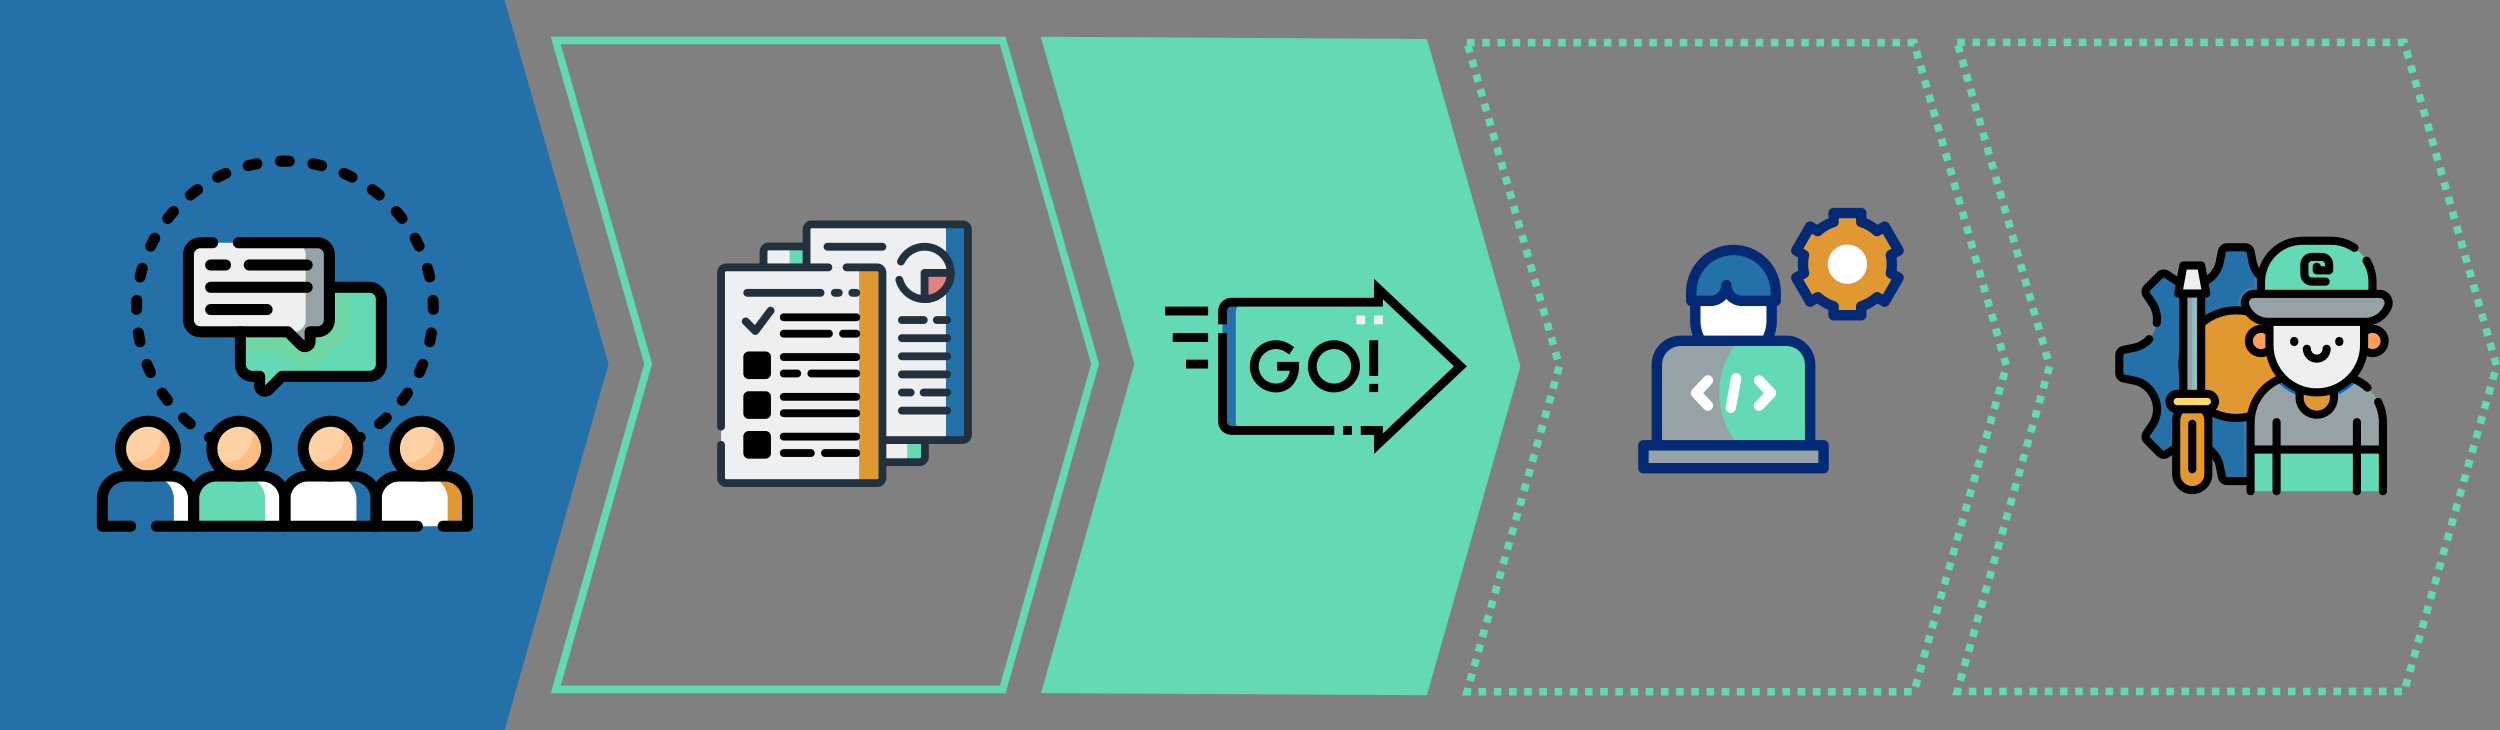 <?xml version="1.0" encoding="UTF-8" standalone="no"?>
<!-- Created with Inkscape (http://www.inkscape.org/) -->

<svg
   width="350.502mm"
   height="102.398mm"
   viewBox="0 0 350.502 102.398"
   version="1.1"
   id="svg1"
   xmlns:inkscape="http://www.inkscape.org/namespaces/inkscape"
   xmlns:sodipodi="http://sodipodi.sourceforge.net/DTD/sodipodi-0.dtd"
   xmlns:xlink="http://www.w3.org/1999/xlink"
   xmlns="http://www.w3.org/2000/svg"
   xmlns:svg="http://www.w3.org/2000/svg">
  <rect x="0" y="0" width="350.502" height="102.398" fill="#808080" stroke="none"/>
  <sodipodi:namedview
     id="namedview1"
     pagecolor="#ffffff"
     bordercolor="#000000"
     borderopacity="0.25"
     inkscape:showpageshadow="2"
     inkscape:pageopacity="0.0"
     inkscape:pagecheckerboard="0"
     inkscape:deskcolor="#d1d1d1"
     inkscape:document-units="mm" />
  <defs
     id="defs1">
    <clipPath
       id="a-2"
       clipPathUnits="userSpaceOnUse">
      <path
         d="M 0,512 H 512 V 0 H 0 Z"
         fill="#000000"
         opacity="1"
         data-original="#000000"
         id="path1-97" />
    </clipPath>
    <clipPath
       id="a-6"
       clipPathUnits="userSpaceOnUse">
      <path
         d="M 0,512 H 512 V 0 H 0 Z"
         fill="#000000"
         opacity="1"
         data-original="#000000"
         id="path1-9" />
    </clipPath>
    <linearGradient
       inkscape:collect="always"
       xlink:href="#swatch46"
       id="linearGradient46"
       x1="147.404"
       y1="87.141"
       x2="224.289"
       y2="87.141"
       gradientUnits="userSpaceOnUse"
       gradientTransform="matrix(0.835,0,0,0.835,66.57,37.258)" />
    <linearGradient
       id="swatch46"
       inkscape:swatch="solid">
      <stop
         style="stop-color:#63d9b5;stop-opacity:0.992;"
         offset="0"
         id="stop46" />
    </linearGradient>
  </defs>
  <g
     inkscape:label="Ebene 1"
     inkscape:groupmode="layer"
     id="layer1"
     transform="translate(-42.659,-58.897)">
    <path
       id="rect12"
       style="fill:#2470a9;fill-opacity:1;stroke:#2470a9;stroke-width:1.185;stroke-dasharray:none;stroke-opacity:1"
       d="m 43.251,59.489 h 69.7 l 14.413,50.445 -14.413,50.769 H 43.251 Z"
       sodipodi:nodetypes="cccccc" />
    <path
       id="rect12-3"
       style="fill:none;stroke:#63d9b6;stroke-width:1.065;stroke-dasharray:none;stroke-opacity:0.99"
       d="m 120.571,64.562 h 62.667 l 12.958,45.354 -12.958,45.646 h -62.667 l 12.958,-45.656 z"
       sodipodi:nodetypes="ccccccc" />
    <path
       id="rect12-3-6"
       style="fill:#63d9b5;fill-opacity:0.992;stroke:url(#linearGradient46);stroke-width:0.89;stroke-dasharray:none;stroke-opacity:0.992"
       d="m 189.154,64.497 53.238,0.312 12.969,45.445 -12.99,45.667 -53.176,-0.292 12.959,-45.732 z"
       sodipodi:nodetypes="ccccccc" />
    <path
       id="rect12-3-6-8"
       style="fill:none;stroke:#63d9b6;stroke-width:1.065;stroke-dasharray:1.065, 1.065;stroke-dashoffset:0;stroke-opacity:0.99"
       d="m 248.336,64.877 h 62.667 l 12.958,45.354 -12.958,45.646 H 248.336 l 12.958,-45.656 z"
       sodipodi:nodetypes="ccccccc" />
    <path
       id="rect12-3-6-8-2"
       style="fill:none;stroke:#63d9b6;stroke-width:1.065;stroke-dasharray:1.065, 1.065;stroke-dashoffset:0;stroke-opacity:0.99"
       d="m 317.062,64.844 h 62.667 l 12.958,45.354 -12.958,45.646 H 317.062 l 12.958,-45.656 z"
       sodipodi:nodetypes="ccccccc" />
    <g
       id="g27"
       transform="matrix(0.103,0,0,0.103,56.234,80.712)">
      <path
         d="M 371.159,179.228 H 211.553 c -8.926,0 -16.163,7.236 -16.163,16.163 v 88.894 c 0,8.926 7.236,16.163 16.163,16.163 h 10.102 v 13.06 a 7.143,7.143 0 0 0 7.143,7.143 7.147,7.147 0 0 0 5.051,-2.092 l 18.111,-18.111 h 119.199 c 8.926,0 16.163,-7.236 16.163,-16.163 V 195.39 c -10e-4,-8.926 -7.237,-16.162 -16.163,-16.162 z"
         fill="#63d9b6"
         data-original="#9be69d"
         opacity="1"
         class=""
         id="path1" />
      <path
         d="m 211.553,179.228 c -8.926,0 -16.163,7.236 -16.163,16.163 v 72.732 h 52.935 l 9.826,9.826 c 6.691,6.691 15.588,10.377 25.051,10.377 15.233,0 28.251,-9.663 33.246,-23.181 16.626,-6.437 28.446,-22.598 28.446,-41.469 V 179.229 H 211.553 Z"
         fill="#6fd7a3"
         data-original="#6fd7a3"
         class=""
         id="path2" />
      <path
         d="m 140.841,118.618 h 159.606 c 8.926,0 16.163,7.236 16.163,16.163 v 88.894 c 0,8.926 -7.236,16.163 -16.163,16.163 h -10.102 v 13.06 a 7.143,7.143 0 0 1 -7.143,7.143 7.147,7.147 0 0 1 -5.051,-2.092 L 260.04,239.838 H 140.841 c -8.926,0 -16.163,-7.236 -16.163,-16.163 V 134.78 c 0.001,-8.926 7.237,-16.162 16.163,-16.162 z"
         fill="#edeff0"
         data-original="#dff6fd"
         class=""
         opacity="1"
         id="path3" />
      <path
         d="m 284.285,134.78 v 88.894 c 0,6.695 -4.07,12.439 -9.871,14.892 -3.751,1.586 -6.291,5.136 -6.291,9.208 v 0.143 l 9.851,9.851 c 1.211,1.211 2.777,2.059 4.481,2.233 a 7.144,7.144 0 0 0 7.891,-7.105 v -13.06 h 10.102 c 8.926,0 16.163,-7.236 16.163,-16.163 V 134.78 c 0,-8.926 -7.236,-16.163 -16.163,-16.163 h -32.325 c 8.925,10e-4 16.162,7.237 16.162,16.163 z"
         fill="#97a2a6"
         data-original="#c8effe"
         class=""
         opacity="1"
         id="path4" />
      <circle
         cx="193.875"
         cy="398.888"
         r="37.275"
         fill="#fed2a4"
         data-original="#fed2a4"
         class=""
         id="circle4" />
      <path
         d="m 209.054,364.845 a 37.131,37.131 0 0 1 3.232,15.179 c 0,20.586 -16.689,37.275 -37.275,37.275 a 37.128,37.128 0 0 1 -15.179,-3.232 c 5.814,13.018 18.864,22.096 34.043,22.096 20.586,0 37.275,-16.689 37.275,-37.275 0,-15.179 -9.078,-28.229 -22.096,-34.043 z"
         fill="#ffbd86"
         data-original="#ffbd86"
         class=""
         id="path5" />
      <path
         d="m 131.75,504.5 v -37.275 c 0,-17.155 13.907,-31.062 31.062,-31.062 h 62.125 c 17.155,0 31.062,13.907 31.062,31.062 V 504.5 Z"
         fill="#63d9b6"
         data-original="#fe93d3"
         class=""
         opacity="1"
         id="path6" />
      <path
         d="m 224.938,436.163 h -26.921 c 17.155,0 31.062,13.907 31.062,31.062 V 504.5 H 256 v -37.275 c 0,-17.155 -13.907,-31.062 -31.062,-31.062 z"
         fill="#ffffff"
         data-original="#fe73c5"
         class=""
         opacity="1"
         id="path7" />
      <circle
         cx="442.375"
         cy="398.888"
         r="37.275"
         fill="#fed2a4"
         data-original="#fed2a4"
         class=""
         id="circle7" />
      <path
         d="m 457.554,364.845 a 37.131,37.131 0 0 1 3.232,15.179 c 0,20.586 -16.689,37.275 -37.275,37.275 a 37.128,37.128 0 0 1 -15.179,-3.232 c 5.814,13.018 18.864,22.096 34.043,22.096 20.586,0 37.275,-16.689 37.275,-37.275 0,-15.179 -9.078,-28.229 -22.096,-34.043 z"
         fill="#ffbd86"
         data-original="#ffbd86"
         class=""
         id="path8" />
      <path
         d="m 380.25,504.5 v -37.275 c 0,-17.155 13.907,-31.062 31.062,-31.062 h 62.125 c 17.155,0 31.062,13.907 31.062,31.062 V 504.5 Z"
         fill="#ffffff"
         data-original="#fee97d"
         class=""
         opacity="1"
         id="path9" />
      <path
         d="m 473.438,436.163 h -26.921 c 17.155,0 31.062,13.907 31.062,31.062 V 504.5 H 504.5 v -37.275 c 0,-17.155 -13.907,-31.062 -31.062,-31.062 z"
         fill="#e09932"
         data-original="#fedf30"
         class=""
         opacity="1"
         id="path10" />
      <circle
         cx="318.125"
         cy="398.888"
         r="37.275"
         fill="#fed2a4"
         data-original="#fed2a4"
         class=""
         id="circle10" />
      <path
         d="m 333.304,364.845 a 37.131,37.131 0 0 1 3.232,15.179 c 0,20.586 -16.689,37.275 -37.275,37.275 a 37.128,37.128 0 0 1 -15.179,-3.232 c 5.814,13.018 18.864,22.096 34.043,22.096 20.586,0 37.275,-16.689 37.275,-37.275 0,-15.179 -9.078,-28.229 -22.096,-34.043 z"
         fill="#ffbd86"
         data-original="#ffbd86"
         class=""
         id="path11" />
      <path
         d="m 256,504.5 v -37.275 c 0,-17.155 13.907,-31.062 31.062,-31.062 h 62.125 c 17.155,0 31.062,13.907 31.062,31.062 V 504.5 Z"
         fill="#ffffff"
         data-original="#b3dafe"
         class=""
         opacity="1"
         id="path12" />
      <path
         d="m 349.188,436.163 h -26.921 c 17.155,0 31.062,13.907 31.062,31.062 V 504.5 h 26.921 v -37.275 c 0,-17.155 -13.907,-31.062 -31.062,-31.062 z"
         fill="#2470a9"
         data-original="#8ac9fe"
         class=""
         opacity="1"
         id="path13" />
      <circle
         cx="69.625"
         cy="398.888"
         r="37.275"
         fill="#fed2a4"
         data-original="#fed2a4"
         class=""
         id="circle13" />
      <path
         d="m 84.804,364.845 a 37.131,37.131 0 0 1 3.232,15.179 c 0,20.586 -16.689,37.275 -37.275,37.275 a 37.128,37.128 0 0 1 -15.179,-3.232 c 5.814,13.018 18.864,22.096 34.043,22.096 20.586,0 37.275,-16.689 37.275,-37.275 0,-15.179 -9.078,-28.229 -22.096,-34.043 z"
         fill="#ffbd86"
         data-original="#ffbd86"
         class=""
         id="path14" />
      <path
         d="m 7.5,504.5 v -37.275 c 0,-17.155 13.907,-31.062 31.062,-31.062 h 62.125 c 17.155,0 31.062,13.907 31.062,31.062 V 504.5 Z"
         fill="#2470a9"
         data-original="#d9b1ee"
         class=""
         opacity="1"
         id="path15" />
      <path
         d="M 100.688,436.163 H 73.767 c 17.155,0 31.062,13.907 31.062,31.062 V 504.5 h 26.921 v -37.275 c 0,-17.155 -13.907,-31.062 -31.062,-31.062 z"
         fill="#ffffff"
         data-original="#cb97e7"
         class=""
         opacity="1"
         id="path16" />
      <path
         d="m 256,7.5 c 2.007,0 4.007,0.029 6,0.087"
         style="stroke-width:15;stroke-linecap:round;stroke-linejoin:round"
         fill="none"
         stroke="#000000"
         stroke-width="15"
         stroke-linecap="round"
         stroke-linejoin="round"
         data-original="#000000"
         class=""
         opacity="1"
         id="path17" />
      <path
         d="m 294.1,11.087 c 93.364,17.817 163.93,99.888 163.93,198.443 0,68.358 -33.954,128.792 -85.912,165.353"
         style="stroke-width:15;stroke-linecap:round;stroke-linejoin:round;stroke-dasharray:12.12, 32.321"
         fill="none"
         stroke="#000000"
         stroke-width="15"
         stroke-linecap="round"
         stroke-linejoin="round"
         stroke-dasharray="12.12,32.321"
         data-original="#000000"
         class=""
         opacity="1"
         id="path18" />
      <path
         d="m 358.541,383.647 a 202.38,202.38 0 0 1 -5.211,2.973 m -194.66,0 a 202.38,202.38 0 0 1 -5.211,-2.973"
         style="stroke-width:15;stroke-linecap:round;stroke-linejoin:round"
         fill="none"
         stroke="#000000"
         stroke-width="15"
         stroke-linecap="round"
         stroke-linejoin="round"
         data-original="#000000"
         class=""
         opacity="1"
         id="path19" />
      <path
         d="M 127.051,365.068 C 82.405,328.007 53.97,272.087 53.97,209.53 53.97,105.426 132.705,19.716 233.876,8.697"
         style="stroke-width:15;stroke-linecap:round;stroke-linejoin:round;stroke-dasharray:12.12, 32.321"
         fill="none"
         stroke="#000000"
         stroke-width="15"
         stroke-linecap="round"
         stroke-linejoin="round"
         stroke-dasharray="12.12,32.321"
         data-original="#000000"
         class=""
         opacity="1"
         id="path20" />
      <path
         d="M 250,7.587 A 206.25,206.25 0 0 1 256,7.5"
         style="stroke-width:15;stroke-linecap:round;stroke-linejoin:round"
         fill="none"
         stroke="#000000"
         stroke-width="15"
         stroke-linecap="round"
         stroke-linejoin="round"
         data-original="#000000"
         class=""
         opacity="1"
         id="path21" />
      <path
         d="m 316.61,179.23 h 54.55 c 8.92,0 16.16,7.23 16.16,16.16 v 88.89 c 0,8.93 -7.24,16.17 -16.16,16.17 h -119.2 l -18.11,18.11 a 7.146,7.146 0 0 1 -5.05,2.09 c -3.95,0 -7.15,-3.2 -7.15,-7.14 v -13.06 h -10.1 c -8.92,0 -16.16,-7.24 -16.16,-16.17 v -44.44 m 90.915,-90.917 h -78.793 m 24.244,60.61 h -76.772 m 20.203,-60.61 h -20.203 m 0,30.305 h 131.321"
         style="stroke-width:15;stroke-linecap:round;stroke-linejoin:round;stroke-miterlimit:10"
         fill="none"
         stroke="#000000"
         stroke-width="15"
         stroke-linecap="round"
         stroke-linejoin="round"
         stroke-miterlimit="10"
         data-original="#000000"
         class=""
         opacity="1"
         id="path22" />
      <path
         d="m 192.69,118.62 h 107.76 c 8.92,0 16.16,7.23 16.16,16.16 v 88.89 c 0,8.93 -7.24,16.17 -16.16,16.17 h -10.1 v 13.06 c 0,3.94 -3.2,7.14 -7.15,7.14 -1.89,0 -3.71,-0.75 -5.05,-2.09 l -18.11,-18.11 h -119.2 c -8.92,0 -16.16,-7.24 -16.16,-16.17 v -88.89 c 0,-8.93 7.24,-16.16 16.16,-16.16 h 16.85"
         style="stroke-width:15;stroke-linecap:round;stroke-linejoin:round;stroke-miterlimit:10"
         fill="none"
         stroke="#000000"
         stroke-width="15"
         stroke-linecap="round"
         stroke-linejoin="round"
         stroke-miterlimit="10"
         data-original="#000000"
         class=""
         opacity="1"
         id="path23" />
      <circle
         cx="193.875"
         cy="398.888"
         r="37.275"
         style="stroke-width:15;stroke-linecap:round;stroke-linejoin:round;stroke-miterlimit:10"
         fill="none"
         stroke="#000000"
         stroke-width="15"
         stroke-linecap="round"
         stroke-linejoin="round"
         stroke-miterlimit="10"
         data-original="#000000"
         class=""
         opacity="1"
         id="circle23" />
      <path
         d="m 131.75,504.5 v -37.275 c 0,-17.155 13.907,-31.062 31.062,-31.062 h 62.125 c 17.155,0 31.062,13.907 31.062,31.062 V 504.5 Z"
         style="stroke-width:15;stroke-linecap:round;stroke-linejoin:round;stroke-miterlimit:10"
         fill="none"
         stroke="#000000"
         stroke-width="15"
         stroke-linecap="round"
         stroke-linejoin="round"
         stroke-miterlimit="10"
         data-original="#000000"
         class=""
         opacity="1"
         id="path24" />
      <circle
         cx="442.375"
         cy="398.888"
         r="37.275"
         style="stroke-width:15;stroke-linecap:round;stroke-linejoin:round;stroke-miterlimit:10"
         fill="none"
         stroke="#000000"
         stroke-width="15"
         stroke-linecap="round"
         stroke-linejoin="round"
         stroke-miterlimit="10"
         data-original="#000000"
         class=""
         opacity="1"
         id="circle24" />
      <path
         d="m 471.3,504.5 h 33.2 v -37.27 c 0,-17.16 -13.91,-31.07 -31.06,-31.07 h -62.13 c -17.15,0 -31.06,13.91 -31.06,31.07 v 37.27 h 56.05"
         style="stroke-width:15;stroke-linecap:round;stroke-linejoin:round;stroke-miterlimit:10"
         fill="none"
         stroke="#000000"
         stroke-width="15"
         stroke-linecap="round"
         stroke-linejoin="round"
         stroke-miterlimit="10"
         data-original="#000000"
         class=""
         opacity="1"
         id="path25" />
      <circle
         cx="318.125"
         cy="398.888"
         r="37.275"
         style="stroke-width:15;stroke-linecap:round;stroke-linejoin:round;stroke-miterlimit:10"
         fill="none"
         stroke="#000000"
         stroke-width="15"
         stroke-linecap="round"
         stroke-linejoin="round"
         stroke-miterlimit="10"
         data-original="#000000"
         class=""
         opacity="1"
         id="circle25" />
      <path
         d="m 256,504.5 v -37.275 c 0,-17.155 13.907,-31.062 31.062,-31.062 h 62.125 c 17.155,0 31.062,13.907 31.062,31.062 V 504.5 Z"
         style="stroke-width:15;stroke-linecap:round;stroke-linejoin:round;stroke-miterlimit:10"
         fill="none"
         stroke="#000000"
         stroke-width="15"
         stroke-linecap="round"
         stroke-linejoin="round"
         stroke-miterlimit="10"
         data-original="#000000"
         class=""
         opacity="1"
         id="path26" />
      <circle
         cx="69.625"
         cy="398.888"
         r="37.275"
         style="stroke-width:15;stroke-linecap:round;stroke-linejoin:round;stroke-miterlimit:10"
         fill="none"
         stroke="#000000"
         stroke-width="15"
         stroke-linecap="round"
         stroke-linejoin="round"
         stroke-miterlimit="10"
         data-original="#000000"
         class=""
         opacity="1"
         id="circle26" />
      <path
         d="m 81.06,504.5 h 50.69 v -37.27 c 0,-17.16 -13.91,-31.07 -31.06,-31.07 H 38.56 c -17.15,0 -31.06,13.91 -31.06,31.07 v 37.27 h 38.56"
         style="stroke-width:15;stroke-linecap:round;stroke-linejoin:round;stroke-miterlimit:10"
         fill="none"
         stroke="#000000"
         stroke-width="15"
         stroke-linecap="round"
         stroke-linejoin="round"
         stroke-miterlimit="10"
         data-original="#000000"
         class=""
         opacity="1"
         id="path27" />
    </g>
    <g
       transform="matrix(0.073,0,0,0.073,142.37,89.802)"
       id="g16">
      <path
         d="M 184.136,91.152 V 49.914 h -73.652 c -5.523,0 -10,4.477 -10,10 v 31.238 z"
         fill="#edeff0"
         data-original="#8ac9fe"
         class=""
         opacity="1"
         id="path1-5" />
      <path
         d="m 150.652,49.914 h 33.484 v 41.238 h -33.484 z"
         fill="#63d9b6"
         data-original="#60b7ff"
         class=""
         opacity="1"
         id="path2-0" />
      <path
         d="m 327.864,420.848 v 43.413 h 72.565 c 5.523,0 10,-4.477 10,-10 v -33.413 z"
         fill="#edeff0"
         data-original="#8ac9fe"
         class=""
         opacity="1"
         id="path3-7" />
      <path
         d="m 376.565,420.848 v 33.413 c 0,5.523 -4.477,10 -10,10 h 33.864 c 5.523,0 10,-4.477 10,-10 v -33.413 z"
         fill="#63d9b6"
         data-original="#60b7ff"
         class=""
         opacity="1"
         id="path4-0" />
      <path
         d="M 184.136,91.152 V 49.914 h -73.652 c -5.523,0 -10,4.477 -10,10 v 31.238 z m 143.728,329.696 v 43.413 h 72.565 c 5.523,0 10,-4.477 10,-10 v -33.413 z"
         style="stroke-width:15;stroke-linecap:round;stroke-linejoin:round;stroke-miterlimit:10"
         fill="none"
         stroke="#23303d"
         stroke-width="15"
         stroke-linecap="round"
         stroke-linejoin="round"
         stroke-miterlimit="10"
         data-original="#000000"
         class=""
         opacity="1"
         id="path5-7" />
      <path
         d="M 483.081,7.5 H 193.136 c -5.523,0 -10,4.477 -10,10 v 73.652 h 135.729 c 4.963,0 9,4.038 9,9 v 321.696 h 155.217 c 5.523,0 10,-4.477 10,-10 V 17.5 c -10e-4,-5.523 -4.478,-10 -10.001,-10 z"
         fill="#edeff0"
         data-original="#f2fbff"
         class=""
         opacity="1"
         id="path6-5" />
      <path
         d="M 483.081,7.5 H 441 c 5.523,0 10,4.477 10,10 v 394.348 c 0,5.523 -4.477,10 -10,10 h 42.081 c 5.523,0 10,-4.477 10,-10 V 17.5 c 0,-5.523 -4.477,-10 -10,-10 z"
         fill="#2470a9"
         data-original="#dff6fd"
         class=""
         opacity="1"
         id="path7-9" />
      <path
         d="m 327.864,421.848 h 155.217 c 5.523,0 10,-4.477 10,-10 V 17.5 c 0,-5.523 -4.477,-10 -10,-10 H 193.136 c -5.523,0 -10,4.477 -10,10 v 73.652"
         style="stroke-width:15;stroke-linecap:round;stroke-linejoin:round;stroke-miterlimit:10"
         fill="none"
         stroke="#23303d"
         stroke-width="15"
         stroke-linecap="round"
         stroke-linejoin="round"
         stroke-miterlimit="10"
         data-original="#000000"
         class=""
         opacity="1"
         id="path8-4" />
      <path
         d="M 318.864,504.5 H 28.919 c -5.523,0 -10,-4.477 -10,-10 V 100.152 c 0,-5.523 4.477,-10 10,-10 h 289.945 c 5.523,0 10,4.477 10,10 V 494.5 c 0,5.523 -4.477,10 -10,10 z"
         fill="#edeff0"
         data-original="#fef0ae"
         class=""
         opacity="1"
         id="path9-5" />
      <path
         d="M 318.864,90.152 H 274 c 5.523,0 10,4.477 10,10 V 494.5 c 0,5.523 -4.477,10 -10,10 h 44.864 c 5.523,0 10,-4.477 10,-10 V 100.152 c 0,-5.523 -4.477,-10 -10,-10 z"
         fill="#e09932"
         data-original="#fee97d"
         class=""
         opacity="1"
         id="path10-7" />
      <path
         d="m 18.919,431 v 63.5 c 0,5.523 4.477,10 10,10 h 289.945 c 5.523,0 10,-4.477 10,-10 V 100.152 c 0,-5.523 -4.477,-10 -10,-10 H 260 m -35,0 H 28.919 c -5.523,0 -10,4.477 -10,10 V 396"
         style="stroke-width:15;stroke-linecap:round;stroke-linejoin:round;stroke-miterlimit:10"
         fill="none"
         stroke="#23303d"
         stroke-width="15"
         stroke-linecap="round"
         stroke-linejoin="round"
         stroke-miterlimit="10"
         data-original="#000000"
         class=""
         opacity="1"
         id="path11-2" />
      <path
         d="m 139.363,186.003 h 139.203 m -139.203,31.538 h 86.73 m 27.188,0 h 25.285 M 104.281,297.202 H 72.217 a 3,3 0 0 1 -3,-3 v -32.064 a 3,3 0 0 1 3,-3 h 32.063 a 3,3 0 0 1 3,3 v 32.064 a 2.998,2.998 0 0 1 -2.999,3 z m 35.082,-34.801 H 278.566 M 139.363,293.94 h 25.828 m 27.189,0 h 86.186 M 104.281,373.601 H 72.217 a 3,3 0 0 1 -3,-3 v -32.064 a 3,3 0 0 1 3,-3 h 32.063 a 3,3 0 0 1 3,3 v 32.064 a 2.998,2.998 0 0 1 -2.999,3 z M 139.363,338.8 H 278.566 M 139.363,370.339 H 278.566 M 104.281,450 H 72.217 a 3,3 0 0 1 -3,-3 v -32.064 a 3,3 0 0 1 3,-3 h 32.063 a 3,3 0 0 1 3,3 V 447 a 2.998,2.998 0 0 1 -2.999,3 z m 35.082,-34.801 h 139.203 m -139.203,31.538 h 51.929 m 87.274,0 H 218.48"
         style="stroke:#000000;stroke-width:15;stroke-linecap:round;stroke-linejoin:round;stroke-miterlimit:10"
         data-original="#000000"
         id="path12-4" />
      <path
         d="m 66.227,193.887 18.488,18.488 29.363,-39.151 m 252.181,18.068 h 41.995 m -41.995,34.801 h 87.002 m -87.002,34.801 h 87.002 m -87.002,34.801 h 87.002 m -87.002,34.801 H 383 m 25.013,0 h 45.248 m -87.002,34.801 h 87.002"
         style="stroke-width:15;stroke-linecap:round;stroke-linejoin:round;stroke-miterlimit:10"
         fill="none"
         stroke="#23303d"
         stroke-width="15"
         stroke-linecap="round"
         stroke-linejoin="round"
         stroke-miterlimit="10"
         data-original="#000000"
         class=""
         opacity="1"
         id="path13-5" />
      <circle
         cx="409.76"
         cy="100.777"
         r="50.276"
         fill="#edeff0"
         data-original="#ffd15b"
         class=""
         opacity="1"
         id="circle13-8" />
      <path
         d="m 361.253,114 c 5.807,21.35 25.318,37.054 48.507,37.054 27.767,0 50.276,-22.509 50.276,-50.276 0,-27.767 -22.509,-50.276 -50.276,-50.276 -19.965,0 -37.212,11.638 -45.327,28.499"
         style="stroke-width:15;stroke-linecap:round;stroke-linejoin:round;stroke-miterlimit:10"
         fill="none"
         stroke="#23303d"
         stroke-width="15"
         stroke-linecap="round"
         stroke-linejoin="round"
         stroke-miterlimit="10"
         data-original="#000000"
         class=""
         opacity="1"
         id="path14-5" />
      <path
         d="m 409.76,100.777 v 50.276 c 27.767,0 50.276,-22.51 50.276,-50.276 z"
         fill="#e38082"
         data-original="#fd6930"
         class=""
         opacity="1"
         id="path15-0" />
      <path
         d="m 409.76,100.777 v 50.276 c 27.767,0 50.276,-22.51 50.276,-50.276 z M 328.864,50.501 h -105.49 m 209.893,140.791 h 19.994 M 69.217,139 H 210 m 61,0 h 7.566 m -41.132,0 H 245"
         style="stroke-width:15;stroke-linecap:round;stroke-linejoin:round;stroke-miterlimit:10"
         fill="none"
         stroke="#23303d"
         stroke-width="15"
         stroke-linecap="round"
         stroke-linejoin="round"
         stroke-miterlimit="10"
         data-original="#000000"
         class=""
         opacity="1"
         id="path16-5" />
    </g>
    <g
       id="g9"
       transform="matrix(0.073,0,0,0.073,272.338,88.041)">
      <path
         d="m 256.349,148.413 v 69.003 c 0,40.523 -32.851,73.374 -73.374,73.374 -40.523,0 -73.374,-32.851 -73.374,-73.374 v -69.003 z"
         fill="#ffffff"
         data-original="#fdbeb9"
         class=""
         opacity="1"
         id="path1-1" />
      <path
         d="m 101.855,178.573 h 37.16 c 16.657,0 30.16,-13.503 30.16,-30.16 0,16.657 13.503,30.16 30.16,30.16 h 64.761 v -16.607 c 0,-44.801 -36.319,-81.12 -81.12,-81.12 -44.801,0 -81.12,36.319 -81.12,81.12 v 16.607 z"
         fill="#2470a9"
         data-original="#fd7da0"
         class=""
         opacity="1"
         id="path2-09" />
      <path
         d="M 284.394,255.33 H 81.557 c -25.316,0 -45.838,20.522 -45.838,45.838 V 456 H 330.232 V 301.168 c 0,-25.316 -20.522,-45.838 -45.838,-45.838 z"
         fill="#63d9b6"
         data-original="#67ccd1"
         class=""
         opacity="1"
         id="path3-79" />
      <path
         d="m 155.665,355.665 c 0,-38.247 13.824,-73.26 36.736,-100.335 H 81.557 c -25.316,0 -45.838,20.522 -45.838,45.838 V 456 H 192.402 C 169.489,428.925 155.665,393.912 155.665,355.665 Z M 10,456 h 345.951 v 44 H 10 Z"
         fill="#97a2a6"
         data-original="#27a2cc"
         class=""
         opacity="1"
         id="path4-7" />
      <path
         d="m 487.054,108.09 c 0,-6.006 -0.628,-11.864 -1.809,-17.519 L 500,82.052 473.434,36.038 458.66,44.568 A 85.195,85.195 0 0 0 428.335,27.046 V 10 h -53.132 v 17.046 a 85.165,85.165 0 0 0 -30.325,17.522 l -14.774,-8.53 -26.566,46.014 14.755,8.519 c -1.181,5.655 -1.809,11.513 -1.809,17.519 0,6.006 0.628,11.864 1.809,17.519 l -14.755,8.519 26.566,46.013 14.774,-8.53 a 85.178,85.178 0 0 0 30.325,17.521 v 17.046 h 53.132 v -17.046 a 85.178,85.178 0 0 0 30.325,-17.521 l 14.774,8.53 26.566,-46.013 -14.755,-8.519 a 85.613,85.613 0 0 0 1.809,-17.519 z"
         style="clip-rule:evenodd;fill-rule:evenodd"
         fill="#e09932"
         data-original="#fdcb50"
         class=""
         opacity="1"
         id="path5-5" />
      <circle
         cx="401.769"
         cy="108.09"
         r="37.679"
         style="clip-rule:evenodd;fill-rule:evenodd"
         transform="rotate(-45.001,401.77,108.095)"
         fill="#ffffff"
         data-original="#ffffff"
         id="circle5" />
      <path
         d="m 101.855,178.573 h 37.16 c 16.657,0 30.16,-13.503 30.16,-30.16 v 0 c 0,16.657 13.503,30.16 30.16,30.16 h 64.761 v -16.607 c 0,-44.801 -36.319,-81.12 -81.12,-81.12 v 0 c -44.801,0 -81.12,36.319 -81.12,81.12 v 16.607 z"
         style="stroke-width:20;stroke-linecap:round;stroke-linejoin:round;stroke-miterlimit:10"
         fill="none"
         stroke="#052a75"
         stroke-width="20"
         stroke-linecap="round"
         stroke-linejoin="round"
         stroke-miterlimit="10"
         data-original="#052a75"
         class=""
         id="path6-2" />
      <path
         d="M 284.394,255.33 H 81.557 c -25.316,0 -45.838,20.522 -45.838,45.838 V 456 H 330.232 V 301.168 c 0,-25.316 -20.522,-45.838 -45.838,-45.838 z M 109.601,178.573 v 38.844 c 0,13.739 3.785,26.59 10.356,37.584 M 245.993,255 c 6.571,-10.994 10.356,-23.845 10.356,-37.584 V 178.572 M 10,456 h 345.951 v 44 H 10 Z"
         style="stroke-width:20;stroke-linejoin:round;stroke-miterlimit:10"
         fill="none"
         stroke="#052a75"
         stroke-width="20"
         stroke-linejoin="round"
         stroke-miterlimit="10"
         data-original="#052a75"
         class=""
         id="path7-7" />
      <path
         d="m 232.16,331.502 22.815,24.163 -22.815,24.163 m -98.369,0 -22.815,-24.163 22.815,-24.163 m 54.369,-3.97 -10.369,56.266"
         style="stroke-width:20;stroke-linecap:round;stroke-linejoin:round;stroke-miterlimit:10"
         fill="none"
         stroke="#ffffff"
         stroke-width="20"
         stroke-linecap="round"
         stroke-linejoin="round"
         stroke-miterlimit="10"
         data-original="#ffffff"
         class=""
         id="path8-43" />
      <path
         d="m 487.054,108.09 c 0,-6.006 -0.628,-11.864 -1.809,-17.519 L 500,82.052 473.434,36.038 458.66,44.568 A 85.195,85.195 0 0 0 428.335,27.046 V 10 h -53.132 v 17.046 a 85.165,85.165 0 0 0 -30.325,17.522 l -14.774,-8.53 -26.566,46.014 14.755,8.519 c -1.181,5.655 -1.809,11.513 -1.809,17.519 0,6.006 0.628,11.864 1.809,17.519 l -14.755,8.519 26.566,46.013 14.774,-8.53 a 85.178,85.178 0 0 0 30.325,17.521 v 17.046 h 53.132 v -17.046 a 85.178,85.178 0 0 0 30.325,-17.521 l 14.774,8.53 26.566,-46.013 -14.755,-8.519 a 85.613,85.613 0 0 0 1.809,-17.519 z"
         style="clip-rule:evenodd;fill-rule:evenodd;stroke-width:20;stroke-linecap:round;stroke-linejoin:round;stroke-miterlimit:10"
         fill-rule="evenodd"
         clip-rule="evenodd"
         fill="none"
         stroke="#052a75"
         stroke-width="20"
         stroke-linecap="round"
         stroke-linejoin="round"
         stroke-miterlimit="10"
         data-original="#052a75"
         class=""
         id="path9-1" />
    </g>
    <g
       id="g43"
       transform="matrix(0.057,0,0,0.057,339.219,90.743)">
      <defs
         id="defs1-7" />
      <g
         clip-path="url(#a-6)"
         transform="matrix(1.333,0,0,-1.333,0,682.667)"
         id="g42">
        <path
           d="m 0,0 v -33.49 c 0,-4.69 -3.31,-8.73 -7.91,-9.65 l -19.14,-3.85 c -17.23,-3.469 -31.45,-15.42 -38.15,-31.68 -0.08,-0.17 -0.15,-0.35 -0.22,-0.529 -6.79,-16.291 -5.26,-34.851 4.51,-49.551 L -50.1,-145 c 2.6,-3.899 2.079,-9.1 -1.24,-12.42 l -23.681,-23.68 a 9.84,9.84 0 0 0 -12.409,-1.23 l -16.26,10.801 c -14.69,9.769 -33.26,11.3 -49.549,4.519 -0.171,-0.07 -0.351,-0.15 -0.532,-0.219 -16.249,-6.701 -28.199,-20.92 -31.669,-38.161 l -3.85,-19.13 a 9.86,9.86 0 0 0 -9.66,-7.91 h -33.49 a 9.842,9.842 0 0 0 -9.65,7.91 l -3.85,19.13 c -3.47,17.241 -15.42,31.46 -31.68,38.161 -0.17,0.069 -0.35,0.139 -0.529,0.219 -16.291,6.781 -34.851,5.25 -49.551,-4.519 l -16.25,-10.801 c -3.9,-2.6 -9.1,-2.08 -12.42,1.23 l -23.68,23.68 c -3.31,3.32 -3.83,8.521 -1.23,12.42 l 10.801,16.25 c 9.779,14.7 11.299,33.26 4.519,49.551 -0.07,0.179 -0.15,0.359 -0.22,0.529 -6.7,16.26 -20.92,28.211 -38.16,31.68 l -19.13,3.85 a 9.842,9.842 0 0 0 -7.91,9.65 V 0 a 9.86,9.86 0 0 0 7.91,9.66 l 19.13,3.85 c 17.24,3.47 31.46,15.421 38.16,31.671 0.07,0.179 0.15,0.349 0.22,0.53 6.78,16.289 5.26,34.859 -4.519,49.549 l -10.801,16.25 a 9.856,9.856 0 0 0 1.23,12.421 l 23.68,23.679 a 9.846,9.846 0 0 0 12.42,1.241 l 16.25,-10.81 c 14.7,-9.77 33.26,-11.301 49.551,-4.511 0.179,0.071 0.359,0.14 0.529,0.22 16.26,6.7 28.21,20.92 31.68,38.15 l 3.85,19.141 a 9.84,9.84 0 0 0 9.65,7.909 h 33.49 c 4.69,0 8.73,-3.309 9.66,-7.909 l 3.85,-19.141 a 51.773,51.773 0 0 1 6.09,-15.969 c 5.77,-9.861 14.71,-17.701 25.579,-22.181 0.181,-0.08 0.361,-0.149 0.532,-0.22 16.289,-6.79 34.859,-5.259 49.549,4.511 l 16.26,10.81 a 9.83,9.83 0 0 0 12.409,-1.241 L -51.34,123.931 A 9.846,9.846 0 0 0 -50.1,111.51 L -60.91,95.26 C -70.68,80.57 -72.21,62 -65.42,45.711 c 0.07,-0.181 0.14,-0.351 0.22,-0.53 6.7,-16.25 20.92,-28.201 38.15,-31.671 L -7.91,9.66 A 9.86,9.86 0 0 0 0,0"
           style="fill-opacity:1;fill-rule:nonzero;stroke:none"
           transform="translate(438.88,276.075)"
           fill="#2470a9"
           data-original="#4c94c3"
           class=""
           opacity="1"
           id="path2-2" />
        <path
           d="m 0,0 v -33.49 c 0,-4.69 -3.31,-8.73 -7.91,-9.65 l -19.14,-3.85 c -17.23,-3.469 -31.45,-15.42 -38.15,-31.68 -0.08,-0.17 -0.15,-0.35 -0.22,-0.529 -6.79,-16.291 -5.26,-34.851 4.51,-49.551 L -50.1,-145 c 2.6,-3.899 2.079,-9.1 -1.24,-12.42 l -23.681,-23.68 a 9.84,9.84 0 0 0 -12.409,-1.23 l -16.26,10.801 c -14.69,9.769 -33.26,11.3 -49.549,4.519 -0.171,-0.07 -0.351,-0.15 -0.532,-0.219 -16.249,-6.701 -28.199,-20.92 -31.669,-38.161 l -3.85,-19.13 a 9.86,9.86 0 0 0 -9.66,-7.91 h -2.23 v 107.8 c 0,37.64 21.05,70.46 52,87.3 a 98.843,98.843 0 0 0 -13.68,29.631 34.348,34.348 0 0 0 -7.08,-0.74 c -18.99,0 -34.43,15.449 -34.43,34.429 0,13.551 7.87,25.301 19.27,30.91 -10.969,6.321 -19.75,16.281 -24.629,28.72 a 28.78,28.78 0 0 0 3.019,26.731 28.758,28.758 0 0 0 23.77,12.559 h 1 v 9.771 c 0,7.319 0.9,14.439 2.59,21.25 5.77,-9.861 14.71,-17.701 25.579,-22.181 0.181,-0.08 0.361,-0.149 0.532,-0.22 16.289,-6.79 34.859,-5.259 49.549,4.511 l 16.26,10.81 a 9.83,9.83 0 0 0 12.409,-1.241 L -51.34,123.931 A 9.846,9.846 0 0 0 -50.1,111.51 L -60.91,95.26 C -70.68,80.57 -72.21,62 -65.42,45.711 c 0.07,-0.181 0.14,-0.351 0.22,-0.53 6.7,-16.25 20.92,-28.201 38.15,-31.671 L -7.91,9.66 A 9.86,9.86 0 0 0 0,0"
           style="fill-opacity:1;fill-rule:nonzero;stroke:none"
           transform="translate(438.88,276.075)"
           fill="#3b7ca8"
           data-original="#3b7ca8"
           id="path3-5" />
        <path
           d="m 0,0 c -7.363,-7.992 -17.095,-13.638 -28.057,-15.844 l -19.138,-3.851 a 9.85,9.85 0 0 1 -7.906,-9.656 V -62.84 c 0,-4.69 3.308,-8.73 7.906,-9.655 l 19.138,-3.852 c 17.236,-3.469 31.456,-15.417 38.156,-31.673 l 0.219,-0.529 c 6.784,-16.293 5.256,-34.853 -4.515,-49.55 l -10.808,-16.253 a 9.85,9.85 0 0 1 1.237,-12.418 l 23.681,-23.68 a 9.849,9.849 0 0 1 12.418,-1.237 l 16.253,10.807 c 14.696,9.772 33.258,11.298 49.55,4.515 0.177,-0.073 0.353,-0.147 0.53,-0.219 16.255,-6.7 28.203,-20.92 31.672,-38.156 l 3.851,-19.138 a 9.848,9.848 0 0 1 9.656,-7.905 h 33.489 c 4.69,0 8.73,3.306 9.655,7.905 l 3.852,19.139 c 3.469,17.235 15.418,31.455 31.672,38.155 0.177,0.072 0.353,0.147 0.53,0.219 16.292,6.783 34.855,5.257 49.55,-4.515 l 16.254,-10.807 a 9.848,9.848 0 0 1 12.417,1.237 l 23.68,23.68 a 9.85,9.85 0 0 1 1.238,12.418 l -10.808,16.253 c -9.771,14.697 -11.299,33.258 -4.516,49.55 0.075,0.177 0.148,0.354 0.22,0.529 6.7,16.256 20.92,28.204 38.155,31.673 l 19.139,3.852 a 9.849,9.849 0 0 1 7.906,9.655 v 33.489 a 9.85,9.85 0 0 1 -7.906,9.656 l -19.139,3.851 c -17.235,3.469 -31.455,15.418 -38.155,31.672 -0.072,0.177 -0.145,0.354 -0.22,0.53 -6.783,16.292 -5.255,34.855 4.516,49.55 l 10.808,16.254 a 9.849,9.849 0 0 1 -1.238,12.417 l -23.68,23.681 a 9.849,9.849 0 0 1 -12.417,1.237 l -16.254,-10.808 c -14.695,-9.771 -33.258,-11.298 -49.55,-4.515 l -0.53,0.22 c -16.254,6.7 -28.203,20.919 -31.672,38.155 l -3.852,19.138 a 9.849,9.849 0 0 1 -9.655,7.906 h -33.489 a 9.85,9.85 0 0 1 -9.656,-7.906 l -3.851,-19.138 c -3.469,-17.236 -15.417,-31.455 -31.672,-38.155 l -0.53,-0.22 C 81.842,97.391 63.28,98.918 48.584,108.689 L 32.331,119.497 A 9.85,9.85 0 0 1 19.913,118.26 L -3.768,94.579 A 9.849,9.849 0 0 1 -5.005,82.162 L 5.803,65.908 c 7.106,-10.687 9.83,-23.42 8.189,-35.837"
           style="stroke-width:15;stroke-linecap:round;stroke-linejoin:round;stroke-miterlimit:10;stroke-dasharray:none;stroke-opacity:1"
           transform="translate(62.6,305.428)"
           fill="none"
           stroke="#000000"
           stroke-width="15"
           stroke-linecap="round"
           stroke-linejoin="round"
           stroke-miterlimit="10"
           stroke-dasharray="none"
           stroke-opacity=""
           data-original="#000000"
           class=""
           opacity="1"
           id="path4-6" />
        <path
           d="m 0,0 c 0,-49.73 -36.56,-90.93 -84.28,-98.159 -4.89,-0.74 -9.9,-1.12 -14.991,-1.12 -54.829,0 -99.279,44.45 -99.279,99.279 0,54.83 44.45,99.271 99.279,99.271 2.491,0 4.961,-0.09 7.401,-0.271 C -40.5,95.211 0,52.341 0,0"
           style="fill-opacity:1;fill-rule:nonzero;stroke:none"
           transform="translate(322.46,259.334)"
           fill="#e09932"
           data-original="#ffbf00"
           class=""
           opacity="1"
           id="path5-4" />
        <path
           d="m 0,0 c 0,-49.73 -36.56,-90.93 -84.28,-98.159 3.27,33.51 23.27,62.2 51.52,77.569 a 98.83,98.83 0 0 0 -13.68,29.631 34.42,34.42 0 0 0 -7.081,-0.74 c -18.989,0 -34.429,15.449 -34.429,34.429 0,13.551 7.87,25.301 19.27,30.911 C -78.64,79.381 -86.8,88.121 -91.87,99 -40.5,95.211 0,52.341 0,0"
           style="fill-opacity:1;fill-rule:nonzero;stroke:none"
           transform="translate(322.46,259.334)"
           fill="#f79800"
           data-original="#f79800"
           class=""
           id="path6-3" />
        <path
           d="m 0,0 c 0,-54.828 -44.446,-99.274 -99.274,-99.274 -54.829,0 -99.276,44.446 -99.276,99.274 0,54.828 44.447,99.275 99.276,99.275 C -44.446,99.275 0,54.828 0,0 Z"
           style="stroke-width:15;stroke-linecap:round;stroke-linejoin:round;stroke-miterlimit:10;stroke-dasharray:none;stroke-opacity:1"
           transform="translate(322.463,259.332)"
           fill="none"
           stroke="#000000"
           stroke-width="15"
           stroke-linecap="round"
           stroke-linejoin="round"
           stroke-miterlimit="10"
           stroke-dasharray="none"
           stroke-opacity=""
           data-original="#000000"
           class=""
           opacity="1"
           id="path7-2" />
        <path
           d="m 158.539,193.657 h -32.921 v 202.035 h 32.921 z"
           style="fill-opacity:1;fill-rule:nonzero;stroke:none"
           fill="#97a2a6"
           data-original="#bcdde2"
           class=""
           opacity="1"
           id="path8-5" />
        <path
           d="m 158.539,193.657 h -16.46 v 202.035 h 16.46 z"
           style="fill-opacity:1;fill-rule:nonzero;stroke:none"
           fill="#8bc1c6"
           data-original="#8bc1c6"
           class=""
           id="path9-0" />
        <path
           d="m 0,0 v 98.854 c 0,16.373 13.272,29.645 29.646,29.645 16.372,0 29.644,-13.272 29.644,-29.645 V 0 C 59.29,-16.373 46.018,-29.646 29.646,-29.646 13.272,-29.646 0,-16.373 0,0"
           style="fill-opacity:1;fill-rule:nonzero;stroke:none"
           transform="translate(112.434,56.567)"
           fill="#e09932"
           data-original="#ffbf00"
           class=""
           opacity="1"
           id="path10-0" />
        <path
           d="m 0,0 v -98.857 c 0,-16.372 -13.269,-29.641 -29.64,-29.641 -2.853,0 -5.617,0.408 -8.231,1.167 12.371,3.561 21.42,14.955 21.42,28.474 V 0 c 0,8.19 -3.322,15.594 -8.69,20.961 a 29.601,29.601 0 0 1 -12.73,7.522 29.522,29.522 0 0 0 8.231,1.158 c 8.181,0 15.593,-3.313 20.961,-8.68 C -3.322,15.594 0,8.19 0,0"
           style="fill-opacity:1;fill-rule:nonzero;stroke:none"
           transform="translate(171.719,155.422)"
           fill="#f79800"
           data-original="#f79800"
           class=""
           id="path11-4" />
        <path
           d="m 158.539,193.657 h -32.921 v 202.035 h 32.921 z"
           style="stroke-width:15;stroke-linecap:round;stroke-linejoin:round;stroke-miterlimit:10;stroke-dasharray:none;stroke-opacity:1"
           fill="none"
           stroke="#000000"
           stroke-width="15"
           stroke-linecap="round"
           stroke-linejoin="round"
           stroke-miterlimit="10"
           stroke-dasharray="none"
           stroke-opacity=""
           data-original="#000000"
           class=""
           opacity="1"
           id="path12-7" />
        <path
           d="m 0,0 h 32.921 l 9.401,-51.725 H -9.401 Z"
           style="fill-opacity:1;fill-rule:nonzero;stroke:none"
           transform="translate(125.618,441.405)"
           fill="#edeff0"
           data-original="#dceeef"
           class=""
           opacity="1"
           id="path13-4" />
        <path
           d="m 0,0 h 32.921 l 9.401,-51.725 H -9.401 Z"
           style="stroke-width:15;stroke-linecap:round;stroke-linejoin:round;stroke-miterlimit:10;stroke-dasharray:none;stroke-opacity:1"
           transform="translate(125.618,441.405)"
           fill="none"
           stroke="#000000"
           stroke-width="15"
           stroke-linecap="round"
           stroke-linejoin="round"
           stroke-miterlimit="10"
           stroke-dasharray="none"
           stroke-opacity=""
           data-original="#000000"
           class=""
           opacity="1"
           id="path14-1" />
        <path
           d="m 0,0 v 98.854 c 0,16.373 13.272,29.645 29.646,29.645 16.372,0 29.644,-13.272 29.644,-29.645 V 0 C 59.29,-16.373 46.018,-29.646 29.646,-29.646 13.272,-29.646 0,-16.373 0,0 Z"
           style="stroke-width:15;stroke-linecap:round;stroke-linejoin:round;stroke-miterlimit:10;stroke-dasharray:none;stroke-opacity:1"
           transform="translate(112.434,56.567)"
           fill="none"
           stroke="#000000"
           stroke-width="15"
           stroke-linecap="round"
           stroke-linejoin="round"
           stroke-miterlimit="10"
           stroke-dasharray="none"
           stroke-opacity=""
           data-original="#000000"
           class=""
           opacity="1"
           id="path15-9" />
        <path
           d="m 0,0 h -55.386 c -7.847,0 -14.209,6.361 -14.209,14.209 0,7.847 6.362,14.208 14.209,14.208 H 0 c 7.848,0 14.209,-6.361 14.209,-14.208 C 14.209,6.361 7.848,0 0,0"
           style="fill-opacity:1;fill-rule:nonzero;stroke:none"
           transform="translate(169.772,176.124)"
           fill="#ffd96e"
           data-original="#ffd96e"
           id="path16-0" />
        <path
           d="m 0,0 h -55.386 c -7.847,0 -14.209,6.361 -14.209,14.209 0,7.847 6.362,14.208 14.209,14.208 H 0 c 7.848,0 14.209,-6.361 14.209,-14.208 C 14.209,6.361 7.848,0 0,0 Z"
           style="stroke-width:15;stroke-linecap:round;stroke-linejoin:round;stroke-miterlimit:10;stroke-dasharray:none;stroke-opacity:1"
           transform="translate(169.772,176.124)"
           fill="none"
           stroke="#000000"
           stroke-width="15"
           stroke-linecap="round"
           stroke-linejoin="round"
           stroke-miterlimit="10"
           stroke-dasharray="none"
           stroke-opacity=""
           data-original="#000000"
           class=""
           opacity="1"
           id="path17-3" />
        <path
           d="M 0,0 V -83.803"
           style="stroke-width:15;stroke-linecap:round;stroke-linejoin:round;stroke-miterlimit:10;stroke-dasharray:none;stroke-opacity:1"
           transform="translate(142.08,149.286)"
           fill="none"
           stroke="#000000"
           stroke-width="15"
           stroke-linecap="round"
           stroke-linejoin="round"
           stroke-miterlimit="10"
           stroke-dasharray="none"
           stroke-opacity=""
           data-original="#000000"
           class=""
           opacity="1"
           id="path18-7" />
        <path
           d="m 0,0 c 0,-12.389 -10.043,-22.433 -22.433,-22.433 -12.389,0 -22.432,10.044 -22.432,22.433 0,12.39 10.043,22.433 22.432,22.433 C -10.043,22.433 0,12.39 0,0"
           style="fill-opacity:1;fill-rule:nonzero;stroke:none"
           transform="translate(497.144,302.069)"
           fill="#ff9e5c"
           data-original="#ff9e5c"
           id="path19-1" />
        <path
           d="m 0,0 c 0,-12.389 -10.043,-22.433 -22.433,-22.433 -12.389,0 -22.432,10.044 -22.432,22.433 0,12.39 10.043,22.433 22.432,22.433 C -10.043,22.433 0,12.39 0,0 Z"
           style="stroke-width:15;stroke-linecap:round;stroke-linejoin:round;stroke-miterlimit:10;stroke-dasharray:none;stroke-opacity:1"
           transform="translate(497.144,302.069)"
           fill="none"
           stroke="#000000"
           stroke-width="15"
           stroke-linecap="round"
           stroke-linejoin="round"
           stroke-miterlimit="10"
           stroke-dasharray="none"
           stroke-opacity=""
           data-original="#000000"
           class=""
           opacity="1"
           id="path20-2" />
        <path
           d="m 0,0 c 0,-12.389 -10.044,-22.433 -22.433,-22.433 -12.389,0 -22.432,10.044 -22.432,22.433 0,12.39 10.043,22.433 22.432,22.433 C -10.044,22.433 0,12.39 0,0"
           style="fill-opacity:1;fill-rule:nonzero;stroke:none"
           transform="translate(291.371,302.069)"
           fill="#ff9e5c"
           data-original="#ff9e5c"
           id="path21-0" />
        <path
           d="m 0,0 c 0,-12.389 -10.044,-22.433 -22.433,-22.433 -12.389,0 -22.432,10.044 -22.432,22.433 0,12.39 10.043,22.433 22.432,22.433 C -10.044,22.433 0,12.39 0,0 Z"
           style="stroke-width:15;stroke-linecap:round;stroke-linejoin:round;stroke-miterlimit:10;stroke-dasharray:none;stroke-opacity:1"
           transform="translate(291.371,302.069)"
           fill="none"
           stroke="#000000"
           stroke-width="15"
           stroke-linecap="round"
           stroke-linejoin="round"
           stroke-miterlimit="10"
           stroke-dasharray="none"
           stroke-opacity=""
           data-original="#000000"
           class=""
           opacity="1"
           id="path22-3" />
        <path
           d="m 0,0 h -244.256 v 126.461 c 0,48.217 39.088,87.305 87.305,87.305 h 69.645 C -39.088,213.766 0,174.678 0,126.461 Z"
           style="fill-opacity:1;fill-rule:nonzero;stroke:none"
           transform="translate(493.953,24.983)"
           fill="#97a2a6"
           data-original="#009af2"
           class=""
           opacity="1"
           id="path23-4" />
        <path
           d="m 0,0 c -18.236,-20.837 -45.023,-34.013 -74.827,-34.013 -29.794,0 -56.571,13.176 -74.818,34.003 11.983,6.203 25.583,9.696 40.004,9.696 h 69.637 C -25.583,9.686 -11.982,6.193 0,0"
           style="fill-opacity:1;fill-rule:nonzero;stroke:none"
           transform="translate(446.647,229.063)"
           fill="#006fd3"
           data-original="#006fd3"
           id="path24-1" />
        <path
           d="M 493.953,24.983 H 249.697 v 76.833 h 244.256 z"
           style="fill-opacity:1;fill-rule:nonzero;stroke:none"
           fill="#63d9b6"
           data-original="#8df4ff"
           class=""
           opacity="1"
           id="path25-1" />
        <path
           d="M 0,0 H 240.484"
           style="stroke-width:15;stroke-linecap:round;stroke-linejoin:round;stroke-miterlimit:10;stroke-dasharray:none;stroke-opacity:1"
           transform="translate(251.583,101.816)"
           fill="none"
           stroke="#000000"
           stroke-width="15"
           stroke-linecap="round"
           stroke-linejoin="round"
           stroke-miterlimit="10"
           stroke-dasharray="none"
           stroke-opacity=""
           data-original="#000000"
           class=""
           opacity="1"
           id="path26-8" />
        <path
           d="M 0,0 C -17.48,0 -31.651,14.171 -31.651,31.651 V 68.65 H 31.65 V 31.651 C 31.65,14.171 17.48,0 0,0"
           style="fill-opacity:1;fill-rule:nonzero;stroke:none"
           transform="translate(371.825,166.06)"
           fill="#e09932"
           data-original="#ef7d30"
           class=""
           opacity="1"
           id="path27-1" />
        <path
           d="m 0,0 v 126.461 c 0,13.677 -3.148,26.617 -8.754,38.142"
           style="stroke-width:15;stroke-linecap:round;stroke-linejoin:round;stroke-miterlimit:10;stroke-dasharray:none;stroke-opacity:1"
           transform="translate(493.953,24.983)"
           fill="none"
           stroke="#000000"
           stroke-width="15"
           stroke-linecap="round"
           stroke-linejoin="round"
           stroke-miterlimit="10"
           stroke-dasharray="none"
           stroke-opacity=""
           data-original="#000000"
           class=""
           opacity="1"
           id="path29" />
        <path
           d="m 0,0 c -15.513,14.132 -36.138,22.749 -58.776,22.749 h -69.646 c -48.217,0 -87.305,-39.088 -87.305,-87.305 v -126.461"
           style="stroke-width:15;stroke-linecap:round;stroke-linejoin:round;stroke-miterlimit:10;stroke-dasharray:none;stroke-opacity:1"
           transform="translate(465.424,216)"
           fill="none"
           stroke="#000000"
           stroke-width="15"
           stroke-linecap="round"
           stroke-linejoin="round"
           stroke-miterlimit="10"
           stroke-dasharray="none"
           stroke-opacity=""
           data-original="#000000"
           class=""
           opacity="1"
           id="path30" />
        <path
           d="M 0,0 V 127.317"
           style="stroke-width:15;stroke-linecap:round;stroke-linejoin:round;stroke-miterlimit:10;stroke-dasharray:none;stroke-opacity:1"
           transform="translate(445.951,24.983)"
           fill="none"
           stroke="#000000"
           stroke-width="15"
           stroke-linecap="round"
           stroke-linejoin="round"
           stroke-miterlimit="10"
           stroke-dasharray="none"
           stroke-opacity=""
           data-original="#000000"
           class=""
           opacity="1"
           id="path31" />
        <path
           d="M 0,0 V 127.317"
           style="stroke-width:15;stroke-linecap:round;stroke-linejoin:round;stroke-miterlimit:10;stroke-dasharray:none;stroke-opacity:1"
           transform="translate(297.702,24.983)"
           fill="none"
           stroke="#000000"
           stroke-width="15"
           stroke-linecap="round"
           stroke-linejoin="round"
           stroke-miterlimit="10"
           stroke-dasharray="none"
           stroke-opacity=""
           data-original="#000000"
           class=""
           opacity="1"
           id="path32" />
        <path
           d="M 0,0 V 0 C -17.48,0 -31.651,14.171 -31.651,31.651 V 68.65 H 31.65 V 31.651 C 31.65,14.171 17.48,0 0,0 Z"
           style="stroke-width:15;stroke-linecap:round;stroke-linejoin:round;stroke-miterlimit:10;stroke-dasharray:none;stroke-opacity:1"
           transform="translate(371.825,166.06)"
           fill="none"
           stroke="#000000"
           stroke-width="15"
           stroke-linecap="round"
           stroke-linejoin="round"
           stroke-miterlimit="10"
           stroke-dasharray="none"
           stroke-opacity=""
           data-original="#000000"
           class=""
           opacity="1"
           id="path33" />
        <path
           d="m 0,0 v -87.431 c 0,-48.213 -39.083,-87.296 -87.308,-87.296 -48.213,0 -87.296,39.083 -87.296,87.296 V 0 Z"
           style="fill-opacity:1;fill-rule:nonzero;stroke:none"
           transform="translate(459.129,381.925)"
           fill="#edeff0"
           data-original="#ffc197"
           class=""
           opacity="1"
           id="path34" />
        <path
           d="m 0,0 v 0 c -48.216,0 -87.303,39.087 -87.303,87.303 v 87.43 H 87.302 V 87.303 C 87.302,39.087 48.216,0 0,0 Z"
           style="stroke-width:15;stroke-linecap:round;stroke-linejoin:round;stroke-miterlimit:10;stroke-dasharray:none;stroke-opacity:1"
           transform="translate(371.825,207.196)"
           fill="none"
           stroke="#000000"
           stroke-width="15"
           stroke-linecap="round"
           stroke-linejoin="round"
           stroke-miterlimit="10"
           stroke-dasharray="none"
           stroke-opacity=""
           data-original="#000000"
           class=""
           opacity="1"
           id="path35" />
        <path
           d="M 0,0 V 1.824"
           style="stroke-width:15;stroke-linecap:round;stroke-linejoin:round;stroke-miterlimit:10;stroke-dasharray:none;stroke-opacity:1"
           transform="translate(330.23,300.245)"
           fill="none"
           stroke="#000000"
           stroke-width="15"
           stroke-linecap="round"
           stroke-linejoin="round"
           stroke-miterlimit="10"
           stroke-dasharray="none"
           stroke-opacity=""
           data-original="#000000"
           class=""
           opacity="1"
           id="path36" />
        <path
           d="M 0,0 V 1.824"
           style="stroke-width:15;stroke-linecap:round;stroke-linejoin:round;stroke-miterlimit:10;stroke-dasharray:none;stroke-opacity:1"
           transform="translate(413.42,300.245)"
           fill="none"
           stroke="#000000"
           stroke-width="15"
           stroke-linecap="round"
           stroke-linejoin="round"
           stroke-miterlimit="10"
           stroke-dasharray="none"
           stroke-opacity=""
           data-original="#000000"
           class=""
           opacity="1"
           id="path37" />
        <path
           d="m 0,0 c 0,-10.072 -8.165,-18.237 -18.237,-18.237 -10.073,0 -18.239,8.165 -18.239,18.237"
           style="stroke-width:15;stroke-linecap:round;stroke-linejoin:round;stroke-miterlimit:10;stroke-dasharray:none;stroke-opacity:1"
           transform="translate(390.063,287.683)"
           fill="none"
           stroke="#000000"
           stroke-width="15"
           stroke-linecap="round"
           stroke-linejoin="round"
           stroke-miterlimit="10"
           stroke-dasharray="none"
           stroke-opacity=""
           data-original="#000000"
           class=""
           opacity="1"
           id="path38" />
        <path
           d="m 0,0 h -205.773 v 51.586 c 0,42.118 34.143,76.263 76.262,76.263 h 53.247 C -34.145,127.849 0,93.704 0,51.586 Z"
           style="fill-opacity:1;fill-rule:nonzero;stroke:none"
           transform="translate(474.712,359.168)"
           fill="#63d9b6"
           data-original="#8df4ff"
           class=""
           opacity="1"
           id="path39" />
        <path
           d="m 0,0 c -12.193,8.268 -26.905,13.101 -42.746,13.101 h -53.248 c -42.119,0 -76.263,-34.144 -76.263,-76.263 v -51.586 H 33.517 v 51.586 c 0,14.447 -4.02,27.955 -10.998,39.47"
           style="stroke-width:15;stroke-linecap:round;stroke-linejoin:round;stroke-miterlimit:10;stroke-dasharray:none;stroke-opacity:1"
           transform="translate(441.195,473.916)"
           fill="none"
           stroke="#000000"
           stroke-width="15"
           stroke-linecap="round"
           stroke-linejoin="round"
           stroke-miterlimit="10"
           stroke-dasharray="none"
           stroke-opacity=""
           data-original="#000000"
           class=""
           opacity="1"
           id="path40" />
        <path
           d="m 0,0 h -178.81 a 45.217,45.217 0 0 0 -42.095,28.709 c -4.316,11.005 3.799,22.903 15.62,22.903 H 26.477 c 11.821,0 19.935,-11.898 15.62,-22.903 A 45.22,45.22 0 0 0 0,0"
           style="fill-opacity:1;fill-rule:nonzero;stroke:none"
           transform="translate(461.23,337.372)"
           fill="#97a2a6"
           data-original="#009af2"
           class=""
           opacity="1"
           id="path41" />
        <path
           d="m 0,0 h -178.81 a 45.217,45.217 0 0 0 -42.095,28.709 c -4.316,11.005 3.799,22.903 15.62,22.903 H 26.477 c 11.821,0 19.935,-11.898 15.62,-22.903 A 45.22,45.22 0 0 0 0,0 Z"
           style="stroke-width:15;stroke-linecap:round;stroke-linejoin:round;stroke-miterlimit:10;stroke-dasharray:none;stroke-opacity:1"
           transform="translate(461.23,337.372)"
           fill="none"
           stroke="#000000"
           stroke-width="15"
           stroke-linecap="round"
           stroke-linejoin="round"
           stroke-miterlimit="10"
           stroke-dasharray="none"
           stroke-opacity=""
           data-original="#000000"
           class=""
           opacity="1"
           id="path42" />
        <path
           d="m 0,0 h -25.491 c -7.544,0 -13.66,6.115 -13.66,13.659 V 31.88 c 0,7.544 6.116,13.66 13.66,13.66 h 18.22 c 7.544,0 13.66,-6.116 13.66,-13.66 V 20.811 h -22.77 v 6.544"
           style="stroke-width:15;stroke-linecap:round;stroke-linejoin:round;stroke-miterlimit:10;stroke-dasharray:none;stroke-opacity:1"
           transform="translate(388.206,411.623)"
           fill="none"
           stroke="#000000"
           stroke-width="15"
           stroke-linecap="round"
           stroke-linejoin="round"
           stroke-miterlimit="10"
           stroke-dasharray="none"
           stroke-opacity=""
           data-original="#000000"
           class=""
           opacity="1"
           id="path45" />
      </g>
    </g>
    <g
       id="g11"
       transform="matrix(0.062,0,0,0.062,206.002,89.087)">
      <defs
         id="defs1-3" />
      <g
         clip-path="url(#a-2)"
         transform="matrix(1.333,0,0,-1.333,0,682.667)"
         id="g10">
        <path
           d="M 0,0 H 249.503 V -22.5 L 388.599,108.749 249.503,239.998 v -22.5 H 0 c -8.241,0 -13.698,-6.858 -15,-15 V 15 C -16.302,6.858 -8.25,0 0,0"
           style="fill-opacity:1;fill-rule:evenodd;stroke:none"
           transform="translate(112.499,147.251)"
           fill="#63d9b6"
           data-original="#70e2bd"
           class=""
           opacity="1"
           id="path2-5" />
        <path
           d="M 0,0 H 22.5 C 14.25,0 6.198,6.858 7.5,15 v 187.498 c 1.302,8.142 6.759,15 15,15 H 0 c -8.241,0 -13.698,-6.858 -15,-15 V 15 C -16.302,6.858 -8.25,0 0,0"
           style="fill-opacity:1;fill-rule:evenodd;stroke:none"
           transform="translate(112.499,147.251)"
           fill="#2470a9"
           data-original="#0bcc89"
           class=""
           opacity="1"
           id="path3-2" />
        <path
           d="M 0,0 H 15 M 30,0 H 45"
           style="stroke-width:15;stroke-linecap:butt;stroke-linejoin:miter;stroke-miterlimit:2.613;stroke-dasharray:none;stroke-opacity:1"
           transform="translate(324.501,334.749)"
           fill="none"
           stroke="#edeff0"
           stroke-width="15"
           stroke-linecap="butt"
           stroke-linejoin="miter"
           stroke-miterlimit="2.613"
           stroke-dasharray="none"
           stroke-opacity=""
           data-original="#ffffff"
           class=""
           opacity="1"
           id="path4-9" />
        <path
           d="m 0,0 v -149.999 c 0,-8.244 6.75,-15 15,-15 h 174.502 m 45,0 h 30 v -22.5 L 403.599,-56.25 264.502,74.999 v -22.5 H 15 c -8.241,0 -15,-6.756 -15,-15 v -22.5 m 204.502,-179.998 h 15"
           style="stroke-width:15;stroke-linecap:butt;stroke-linejoin:miter;stroke-miterlimit:22.926;stroke-dasharray:none;stroke-opacity:1"
           transform="translate(97.499,312.25)"
           fill="none"
           stroke="#000000"
           stroke-width="15"
           stroke-linecap="butt"
           stroke-linejoin="miter"
           stroke-miterlimit="22.926"
           stroke-dasharray="none"
           stroke-opacity=""
           data-original="#000000"
           class=""
           id="path5-0" />
        <path
           d="M 0,0 H 60 M 22.5,-45 H 60 m -73,89.999 h 73"
           style="stroke-width:15;stroke-linecap:butt;stroke-linejoin:miter;stroke-miterlimit:2.613;stroke-dasharray:none;stroke-opacity:1"
           transform="translate(13,304.75)"
           fill="none"
           stroke="#000000"
           stroke-width="15"
           stroke-linecap="butt"
           stroke-linejoin="miter"
           stroke-miterlimit="2.613"
           stroke-dasharray="none"
           stroke-opacity=""
           data-original="#000000"
           class=""
           id="path6-7" />
        <path
           d="m 0,0 a 36.574,36.574 0 0 1 -20.541,6.274 c -20.29,0 -36.738,-16.448 -36.738,-36.738 0,-20.289 16.448,-36.738 36.738,-36.738 20.29,0 31.714,16.449 31.714,36.738 h -21.98"
           style="stroke-width:15;stroke-linecap:square;stroke-linejoin:miter;stroke-miterlimit:10;stroke-dasharray:none;stroke-opacity:1"
           transform="translate(208.586,286.464)"
           fill="none"
           stroke="#000000"
           stroke-width="15"
           stroke-linecap="square"
           stroke-linejoin="miter"
           stroke-miterlimit="10"
           stroke-dasharray="none"
           stroke-opacity=""
           data-original="#000000"
           class=""
           id="path7-6" />
        <path
           d="m 0,0 c 0,-20.29 -16.448,-36.738 -36.738,-36.738 -20.29,0 -36.738,16.448 -36.738,36.738 0,20.29 16.448,36.738 36.738,36.738 C -16.448,36.738 0,20.29 0,0 Z"
           style="stroke-width:15;stroke-linecap:round;stroke-linejoin:bevel;stroke-miterlimit:10;stroke-dasharray:none;stroke-opacity:1"
           transform="translate(323.235,256)"
           fill="none"
           stroke="#000000"
           stroke-width="15"
           stroke-linecap="round"
           stroke-linejoin="bevel"
           stroke-miterlimit="10"
           stroke-dasharray="none"
           stroke-opacity=""
           data-original="#000000"
           class=""
           id="path8-7" />
        <path
           d="M 0,0 V -45.591"
           style="stroke-width:15;stroke-linecap:square;stroke-linejoin:round;stroke-miterlimit:10;stroke-dasharray:none;stroke-opacity:1"
           transform="translate(353.996,292.738)"
           fill="none"
           stroke="#000000"
           stroke-width="15"
           stroke-linecap="square"
           stroke-linejoin="round"
           stroke-miterlimit="10"
           stroke-dasharray="none"
           stroke-opacity=""
           data-original="#000000"
           class=""
           id="path9-51" />
        <path
           d="M 0,0 V 13.943"
           style="stroke-width:15;stroke-linecap:butt;stroke-linejoin:miter;stroke-miterlimit:2.613;stroke-dasharray:none;stroke-opacity:1"
           transform="translate(353.996,212.29)"
           fill="none"
           stroke="#000000"
           stroke-width="15"
           stroke-linecap="butt"
           stroke-linejoin="miter"
           stroke-miterlimit="2.613"
           stroke-dasharray="none"
           stroke-opacity=""
           data-original="#000000"
           class=""
           id="path10-8" />
      </g>
    </g>
  </g>
</svg>
